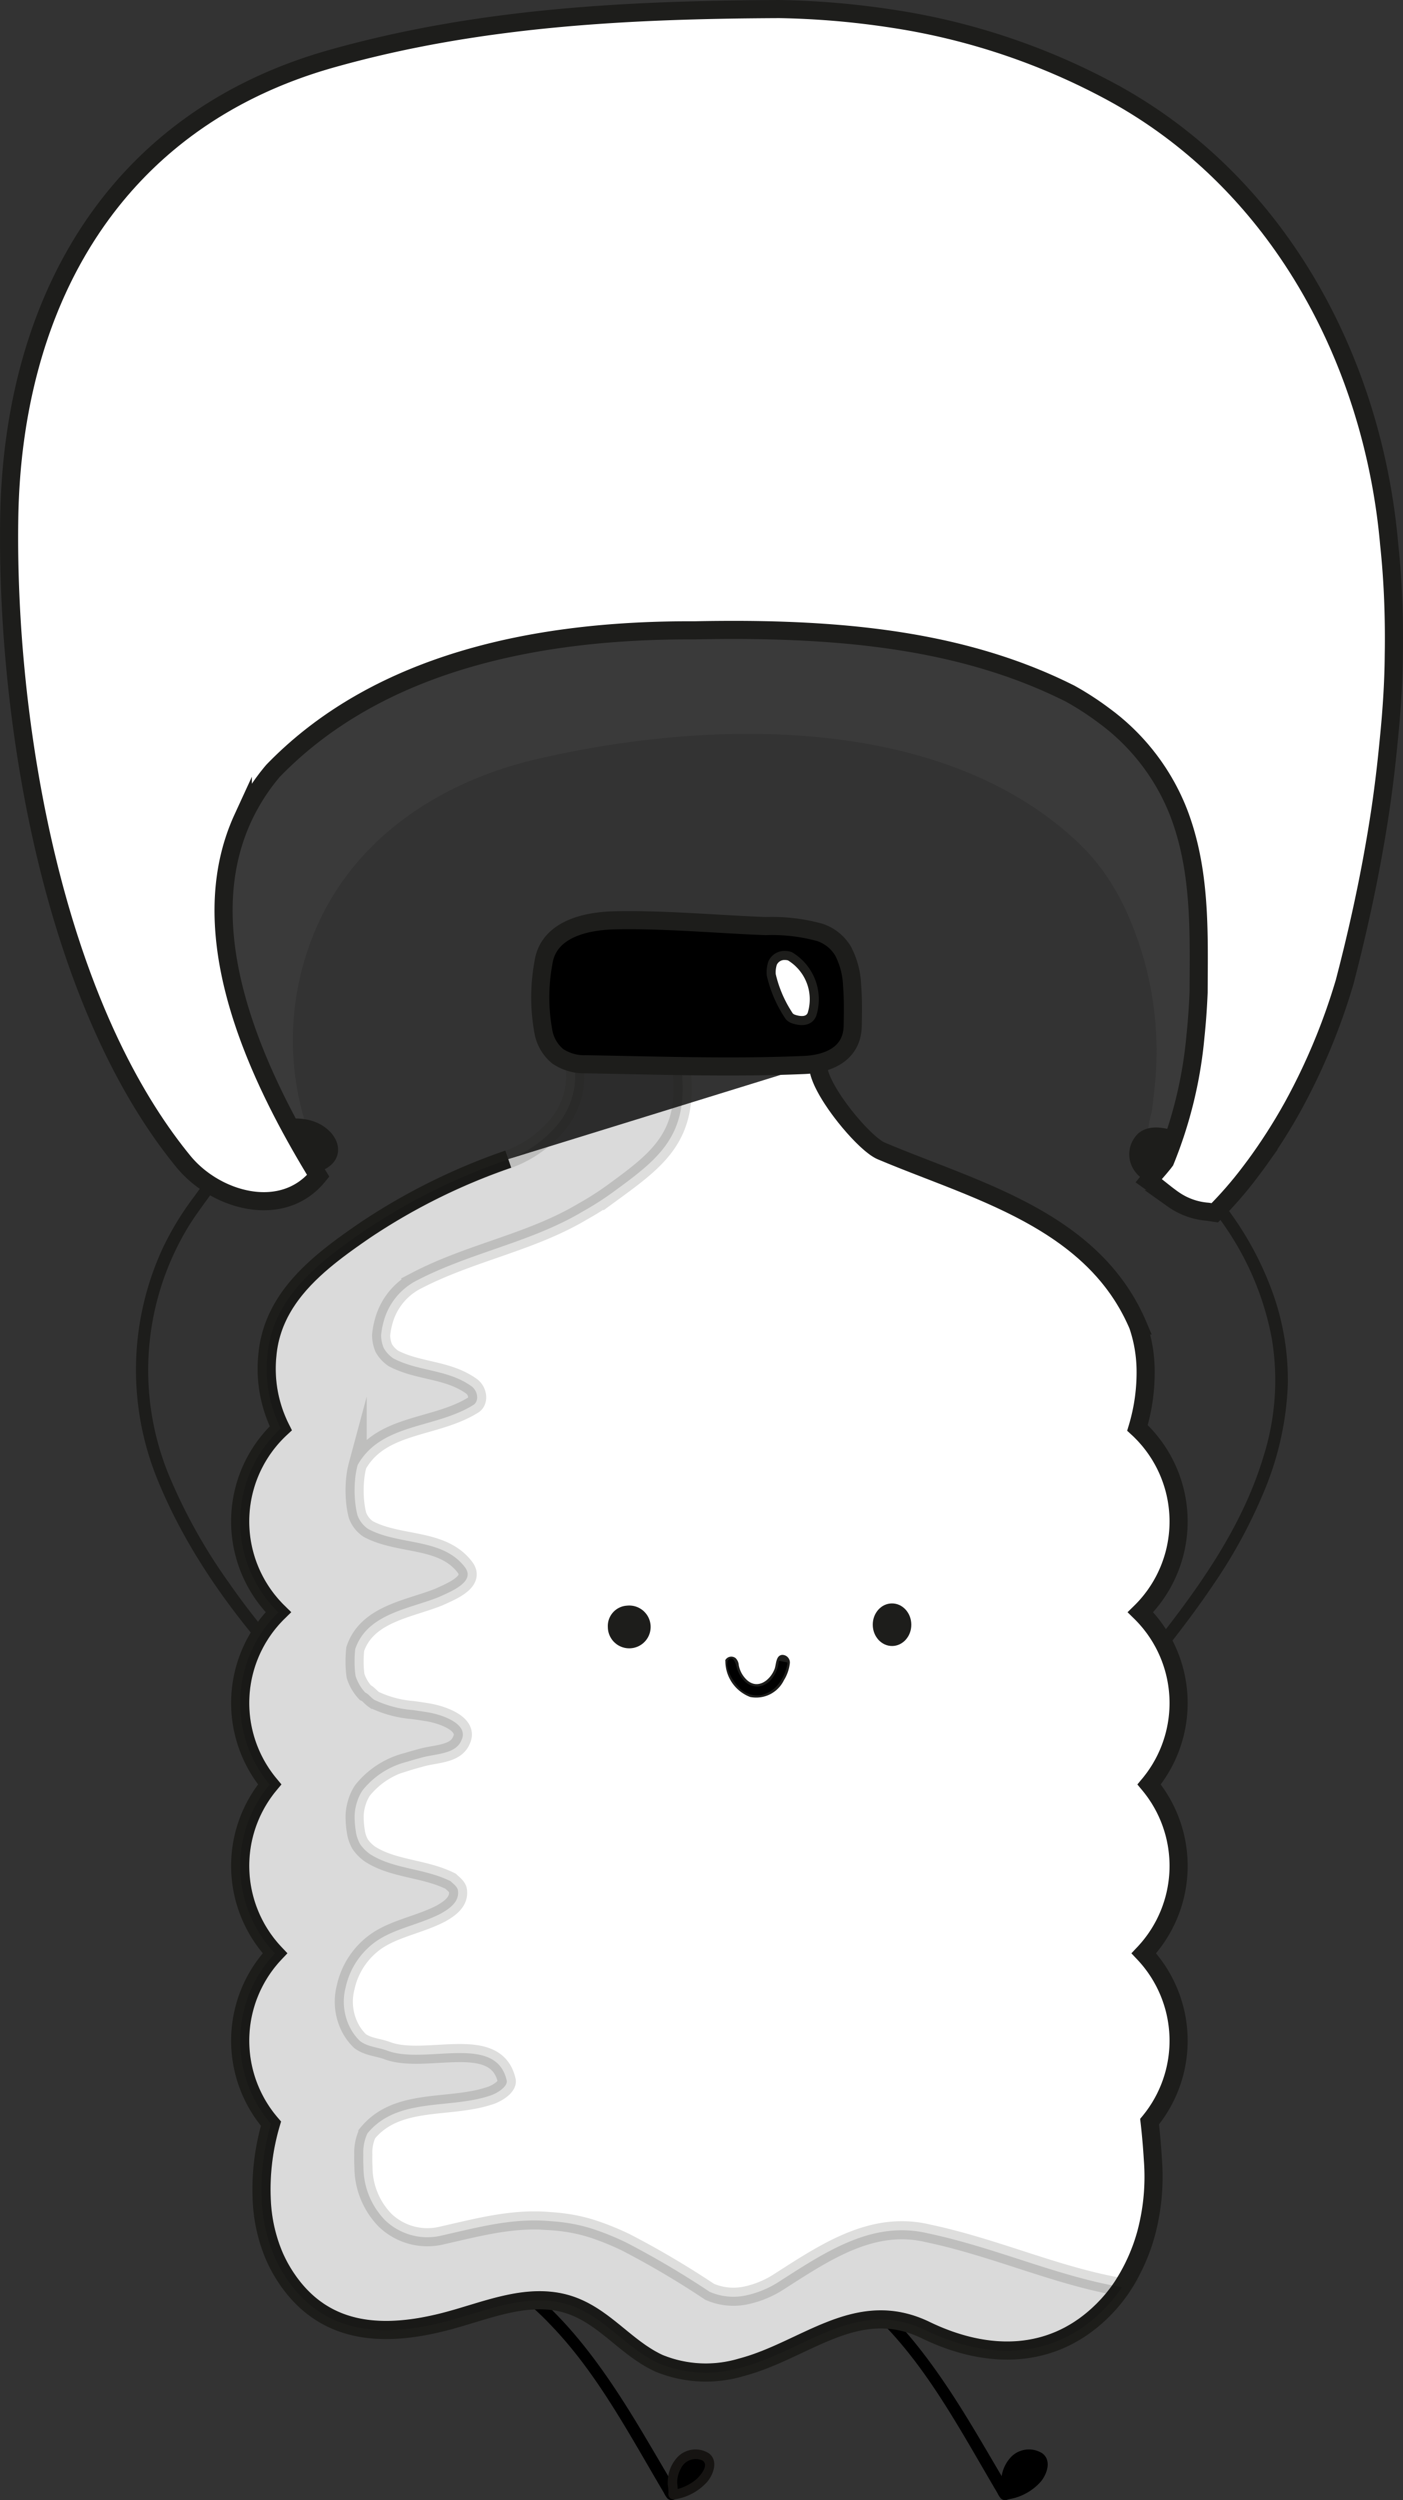 <svg xmlns="http://www.w3.org/2000/svg" xmlns:xlink="http://www.w3.org/1999/xlink" width="154.917" height="276.021" viewBox="0 0 154.917 276.021">
  <rect x="0" y="0" width="154.917" height="276.021" fill="#333333" stroke="none"/>
  <defs>
    <radialGradient id="radial-gradient" cx="0.5" cy="0.5" r="0.483" gradientTransform="matrix(-1.075, 0, 0, 1, 1.038, 0)" gradientUnits="objectBoundingBox">
      <stop offset="0.574" stop-color="#161412"/>
      <stop offset="0.798" stop-color="#161412"/>
      <stop offset="1" stop-color="#161412"/>
    </radialGradient>
  </defs>
  <g id="bottle-flying" transform="translate(1.002 1)">
    <g id="Groupe_104" data-name="Groupe 104" transform="translate(83.126 246.59)">
      <g id="Groupe_103" data-name="Groupe 103" transform="translate(0)">
        <path id="Tracé_703" data-name="Tracé 703" d="M2239.11,2481.447c10.39,2.351,16.977,11.423,22.188,20.027,1.468,2.424,2.873,4.885,4.323,7.319a.527.527,0,0,1-.91.532c-5.008-8.4-9.747-17.969-18.145-23.532a23.3,23.3,0,0,0-7.735-3.329c-.661-.15-.382-1.166.28-1.016Z" transform="translate(-2238.309 -2481.291)"/>
        <g id="Groupe_102" data-name="Groupe 102">
          <path id="Tracé_704" data-name="Tracé 704" d="M2238.107,2480.269c10.728,2.473,17.436,12,22.764,20.9.91,1.52,1.8,3.051,2.7,4.578q.329.56.659,1.119a5.185,5.185,0,0,1,.538.936.655.655,0,0,1-.3.784.674.674,0,0,1-.814-.087,2.741,2.741,0,0,1-.387-.612q-.329-.556-.655-1.114c-.692-1.182-1.376-2.369-2.067-3.552-2.864-4.9-5.857-9.824-9.83-13.924a28.963,28.963,0,0,0-8.015-5.991,22.855,22.855,0,0,0-2.7-1.107q-.6-.2-1.214-.372a6.923,6.923,0,0,1-1.144-.3.682.682,0,0,1,.433-1.272c.188.023.191.323,0,.3a.381.381,0,0,0-.24.723,5.353,5.353,0,0,0,1.03.259,22.776,22.776,0,0,1,2.207.733,23.77,23.77,0,0,1,3.635,1.786,30.76,30.76,0,0,1,5.955,4.762,62.662,62.662,0,0,1,8.892,12.139c1.3,2.168,2.543,4.365,3.827,6.54.193.327.3.683.678.771.779.18.21-.752.035-1.049q-.662-1.117-1.316-2.239c-.8-1.359-1.589-2.718-2.4-4.067a70.237,70.237,0,0,0-8.577-11.9,27.546,27.546,0,0,0-13.766-8.458C2237.84,2480.514,2237.92,2480.226,2238.107,2480.269Z" transform="translate(-2237.267 -2480.258)"/>
        </g>
      </g>
    </g>
    <g id="Groupe_106" data-name="Groupe 106" transform="translate(109.533 269.413)">
      <path id="Tracé_705" data-name="Tracé 705" d="M2208.1,2680.161c1.825-.234,4.3-1.812,3.99-3.647-.222-.911-1.81-1.024-2.682-.539a3.705,3.705,0,0,0-1.265,3.92C2208.134,2679.981,2208.12,2680.069,2208.1,2680.161Z" transform="translate(-2207.503 -2675.146)"/>
      <g id="Groupe_105" data-name="Groupe 105">
        <path id="Tracé_706" data-name="Tracé 706" d="M2204.061,2675.637a5.377,5.377,0,0,0,2.631-1.143c.442-.366,1.551-1.613.758-2.131a1.8,1.8,0,0,0-2.372.848,3.177,3.177,0,0,0-.423,1.6,8.988,8.988,0,0,1,.056,1.472c-.112.667-1.128.384-1.016-.281a5.4,5.4,0,0,0-.091-1,4.718,4.718,0,0,1,.091-1.082,3.975,3.975,0,0,1,1.007-1.949,2.752,2.752,0,0,1,3.448-.408c1.061.787.529,2.3-.175,3.141a6.016,6.016,0,0,1-3.632,1.946C2203.677,2676.751,2203.391,2675.736,2204.061,2675.637Z" transform="translate(-2203.599 -2671.131)"/>
      </g>
    </g>
    <g id="Groupe_109" data-name="Groupe 109" transform="translate(46.31 246.59)">
      <g id="Groupe_108" data-name="Groupe 108" transform="translate(0)">
        <path id="Tracé_707" data-name="Tracé 707" d="M2547,2481.447c10.39,2.351,16.977,11.423,22.187,20.027,1.468,2.424,2.873,4.885,4.323,7.319a.527.527,0,0,1-.91.532c-5.008-8.4-9.747-17.969-18.146-23.532a23.3,23.3,0,0,0-7.735-3.329c-.661-.15-.381-1.166.28-1.016Z" transform="translate(-2546.201 -2481.291)"/>
        <g id="Groupe_107" data-name="Groupe 107">
          <path id="Tracé_708" data-name="Tracé 708" d="M2546,2480.269c10.728,2.473,17.436,12,22.764,20.9.91,1.52,1.8,3.051,2.7,4.578q.328.56.659,1.119a5.185,5.185,0,0,1,.538.936.655.655,0,0,1-.3.784.674.674,0,0,1-.814-.087,2.741,2.741,0,0,1-.387-.612q-.329-.556-.655-1.114c-.692-1.182-1.376-2.369-2.067-3.552-2.864-4.9-5.857-9.824-9.83-13.924a28.962,28.962,0,0,0-8.014-5.991,22.892,22.892,0,0,0-2.7-1.107q-.6-.2-1.214-.372a6.929,6.929,0,0,1-1.144-.3.682.682,0,0,1,.433-1.272c.188.023.191.323,0,.3a.381.381,0,0,0-.24.723,5.358,5.358,0,0,0,1.03.259,22.8,22.8,0,0,1,2.208.733,23.778,23.778,0,0,1,3.635,1.786,30.753,30.753,0,0,1,5.955,4.762,62.663,62.663,0,0,1,8.893,12.139c1.3,2.168,2.543,4.365,3.827,6.54.193.327.3.683.677.771.779.18.21-.752.035-1.049q-.662-1.117-1.316-2.239c-.8-1.359-1.589-2.718-2.4-4.067a70.2,70.2,0,0,0-8.577-11.9,27.543,27.543,0,0,0-13.765-8.458C2545.733,2480.514,2545.813,2480.226,2546,2480.269Z" transform="translate(-2545.16 -2480.258)"/>
        </g>
      </g>
    </g>
    <g id="Groupe_111" data-name="Groupe 111" transform="translate(72.718 269.413)">
      <path id="Tracé_709" data-name="Tracé 709" d="M2516,2680.161c1.825-.234,4.3-1.812,3.99-3.647-.221-.911-1.809-1.024-2.682-.539a3.705,3.705,0,0,0-1.265,3.92C2516.027,2679.981,2516.013,2680.069,2516,2680.161Z" transform="translate(-2515.396 -2675.146)"/>
      <g id="Groupe_110" data-name="Groupe 110">
        <path id="Tracé_710" data-name="Tracé 710" d="M2511.954,2675.637a5.377,5.377,0,0,0,2.631-1.143c.442-.366,1.551-1.613.758-2.131a1.8,1.8,0,0,0-2.372.848,3.175,3.175,0,0,0-.423,1.6,9.015,9.015,0,0,1,.055,1.472c-.112.667-1.128.384-1.016-.281a5.4,5.4,0,0,0-.09-1,4.717,4.717,0,0,1,.091-1.082,3.973,3.973,0,0,1,1.007-1.949,2.752,2.752,0,0,1,3.448-.408c1.061.787.529,2.3-.175,3.141a6.015,6.015,0,0,1-3.632,1.946C2511.571,2676.751,2511.284,2675.736,2511.954,2675.637Z" transform="translate(-2511.492 -2671.131)" fill="url(#radial-gradient)"/>
      </g>
    </g>
    <path id="Tracé_711" data-name="Tracé 711" d="M2098,996.256c-2.352.288-4.592,3.186-6.963,1.078-1.845-1.713-1.845-4.48-1.522-6.842a16.59,16.59,0,0,1,.405-1.955q.164-1.152.275-2.307a37.347,37.347,0,0,0-3.221-20.112,25.9,25.9,0,0,0-2.332-4.005,22.877,22.877,0,0,0-3.092-3.515c-15.147-14.031-40.715-13.375-59.573-8.974-9.552,2.229-18.406,7.539-23.2,16.338a30.994,30.994,0,0,0-2.293,23.9c.6,1.892,1.387,3.946.651,5.79-.937,2.349-4.084,3.16-6.459,2.292s-4.089-2.938-5.5-5.038c-8.954-13.324-11.638-37.436-2.076-51.224a27.967,27.967,0,0,1,3.035-4.15,14.745,14.745,0,0,1,8.455-5.024q5.065-.964,10.168-1.663t10.232-1.12c12.671-.511,25.319-2.356,38.033-1.889,2.634.07,5.265.218,7.874.469a77.09,77.09,0,0,1,15.254,2.92,56.8,56.8,0,0,1,7.167,2.727c8.506,3.958,17.07,9.887,20.5,18.715a28.209,28.209,0,0,1,1.278,14.724,48.081,48.081,0,0,1-1.046,4.949,78.228,78.228,0,0,1-4.484,13.218q-.4.909-.831,1.808c-.978,3.378-5.589,5.75-4.271,9.571.4,1.054,1.713,0,2.567-.473C2097.321,996.389,2097.643,996.318,2098,996.256Z" transform="translate(-1963.746 -866.811)" fill="#878787" opacity="0.09"/>
    <g id="Groupe_114" data-name="Groupe 114" transform="translate(125.737 129.993)">
      <g id="Groupe_113" data-name="Groupe 113" transform="translate(0 0)">
        <path id="Tracé_712" data-name="Tracé 712" d="M1983.12,1557.556c4.356-5.466,8.6-11.2,11.3-17.693a34.455,34.455,0,0,0,2.6-10.068,27.054,27.054,0,0,0-1.582-11.533,33.479,33.479,0,0,0-6.466-10.971c-.446-.508.3-1.256.745-.745,5.15,5.853,8.687,13.7,8.455,21.592-.215,7.339-3.268,14.264-7.157,20.37a114.58,114.58,0,0,1-7.15,9.794c-.423.53-1.164-.22-.745-.745Z" transform="translate(-1982.861 -1506.228)" fill="#1d1d1b"/>
        <g id="Groupe_112" data-name="Groupe 112">
          <path id="Tracé_713" data-name="Tracé 713" d="M1981.9,1556.37c5.157-6.475,10.2-13.362,12.612-21.388a27.929,27.929,0,0,0,.927-13.054,32.008,32.008,0,0,0-4.546-11.434q-.8-1.255-1.708-2.437-.467-.607-.96-1.192c-.2-.24-.552-.52-.634-.842a.729.729,0,0,1,.57-.868c.61-.093,1.123.87,1.439,1.259a35.541,35.541,0,0,1,5.614,9.6,28.512,28.512,0,0,1,1.994,11.043,33.854,33.854,0,0,1-2.506,11.464,56.134,56.134,0,0,1-5.655,10.486c-1.209,1.8-2.492,3.558-3.812,5.282q-.934,1.219-1.889,2.422c-.3.373-.654,1.067-1.225.76a.74.74,0,0,1-.244-1.071c.1-.162.361-.013.258.151-.228.363.086.808.51.564.172-.1.362-.455.489-.615q.488-.616.972-1.236.955-1.225,1.886-2.47c1.186-1.591,2.333-3.211,3.415-4.875a53.506,53.506,0,0,0,5.2-9.962,33.282,33.282,0,0,0,2.306-10.9,28.142,28.142,0,0,0-1.841-10.589,34.907,34.907,0,0,0-5.369-9.458q-.4-.5-.815-.992c-.094-.111-.255-.389-.386-.446a.433.433,0,0,0-.563.143c-.114.238.086.432.232.625.528.7,1.117,1.344,1.638,2.047a33.728,33.728,0,0,1,2.889,4.643,31.071,31.071,0,0,1,3.282,10.488,28.446,28.446,0,0,1-1.144,11.438c-2.148,7.224-6.438,13.562-11.013,19.458q-.846,1.09-1.707,2.168C1981.994,1556.732,1981.784,1556.52,1981.9,1556.37Z" transform="translate(-1981.749 -1505.148)" fill="#1d1d1b"/>
        </g>
      </g>
    </g>
    <g id="Groupe_117" data-name="Groupe 117" transform="translate(14.011 126.02)">
      <g id="Groupe_116" data-name="Groupe 116">
        <path id="Tracé_714" data-name="Tracé 714" d="M2915.455,1530.592c-5.9-6.446-11.209-13.816-14.4-22a31.437,31.437,0,0,1,.082-22.947,28.753,28.753,0,0,1,3.2-6.063,39.839,39.839,0,0,0,4.031-6.15c.287-.614,1.2-.079.91.532a31.725,31.725,0,0,1-3.388,5.265,30.225,30.225,0,0,0-4.3,27.768,53.493,53.493,0,0,0,5.664,11.277,83.753,83.753,0,0,0,8.946,11.575c.457.5-.286,1.247-.745.745Z" transform="translate(-2898.815 -1473.01)" fill="#1d1d1b"/>
        <g id="Groupe_115" data-name="Groupe 115">
          <path id="Tracé_715" data-name="Tracé 715" d="M2914.276,1529.605c-5.805-6.359-10.968-13.464-14.21-21.489a32.046,32.046,0,0,1,.582-25.316,32.444,32.444,0,0,1,3.481-5.75c.643-.876,1.283-1.755,1.865-2.672.281-.444.55-.9.8-1.361.164-.308.287-.8.587-1.005a.7.7,0,0,1,1.011.445,1.117,1.117,0,0,1-.194.781c-.271.55-.573,1.083-.895,1.6-1.177,1.9-2.633,3.615-3.8,5.522a30.523,30.523,0,0,0-2.236,27.127,60.017,60.017,0,0,0,6.684,12.07c1.341,1.937,2.771,3.811,4.274,5.624q1.116,1.347,2.283,2.65c.361.4,1.177.974.827,1.6a.653.653,0,0,1-1.051.164c-.146-.126.067-.337.211-.211h.252q.413.123.37-.376c-.02-.12-.229-.307-.309-.4-.165-.194-.343-.379-.512-.568q-.547-.611-1.083-1.232-1.036-1.2-2.03-2.435-1.929-2.4-3.677-4.938a62.218,62.218,0,0,1-6.158-10.964,31.059,31.059,0,0,1-.142-24.325,30.458,30.458,0,0,1,3.11-5.567,45.818,45.818,0,0,0,3.481-5.21c.136-.263.474-.736.205-.973-.347-.306-.6.077-.754.389-.236.47-.494.929-.768,1.379-.529.868-1.116,1.7-1.714,2.519a37.086,37.086,0,0,0-3.344,5.19,31.7,31.7,0,0,0-1.73,24.378c2.654,7.741,7.5,14.739,12.807,20.889q.981,1.137,1.995,2.244C2914.617,1529.536,2914.406,1529.748,2914.276,1529.605Z" transform="translate(-2897.741 -1471.918)" fill="#1d1d1b"/>
        </g>
      </g>
    </g>
    <path id="Tracé_716" data-name="Tracé 716" d="M2146.5,1391.258c-.489,2.232,4.9,8.855,6.938,9.693,10.354,4.377,23.363,7.544,28.342,19.264a15.885,15.885,0,0,1,.838,4.781,21.269,21.269,0,0,1-.9,6.529,14.022,14.022,0,0,1,.333,20.348,14.045,14.045,0,0,1,.957,19.014,14.053,14.053,0,0,1-.585,18.642,14.055,14.055,0,0,1,.634,18.583c.219,1.891.333,3.665.361,4.164a24.273,24.273,0,0,1-.785,8.328,20.767,20.767,0,0,1-2.719,5.9,16.786,16.786,0,0,1-1.8,2.2c-5.587,5.763-12.912,5.743-19.777,2.423-7.623-3.687-13.279,2.25-20.369,4.108a13.625,13.625,0,0,1-9.073-.442c-3.97-1.823-6.388-5.765-10.882-6.727-4.338-.929-8.681,1.1-12.984,2.178-7.013,1.761-13.5,1.249-17.6-5.345a15.133,15.133,0,0,1-1.146-2.247,17.694,17.694,0,0,1-1.233-5.388,25.677,25.677,0,0,1,.992-8.928,14.052,14.052,0,0,1,.439-18.813,14.053,14.053,0,0,1-.585-18.642,14.045,14.045,0,0,1,.957-19.014,14.025,14.025,0,0,1,.273-20.3,14.648,14.648,0,0,1-1.48-8.088c.589-6.468,5.83-10.375,10.789-13.783a68.466,68.466,0,0,1,15.809-7.843" transform="translate(-2057.123 -1274.883)" fill="#fff" stroke="#1d1d1b" stroke-miterlimit="10" stroke-width="2"/>
    <path id="Tracé_717" data-name="Tracé 717" d="M2183.655,1391.622c.988,7.642-2.49,10.195-7.579,13.917a33.23,33.23,0,0,1-3.253,2.075c-5.789,3.458-12.376,4.512-18.437,7.675a7.166,7.166,0,0,0-3.594,4.549,8.417,8.417,0,0,0-.265,1.448,3.71,3.71,0,0,0,.294,1.426,3.415,3.415,0,0,0,1.062,1.141c2.767,1.449,5.929,1.186,8.564,3.03.79.527.922,1.713.263,2.108-4.216,2.635-10.145,1.976-12.77,6.62a9.263,9.263,0,0,0-.261,1.38,12.773,12.773,0,0,0-.08,1.428,12.639,12.639,0,0,0,.075,1.38,9.843,9.843,0,0,0,.234,1.337,3.106,3.106,0,0,0,1.178,1.54c3.454,1.863,8.2.941,10.7,4.235,1.186,1.581-1.449,2.635-2.9,3.294-3.294,1.318-7.905,1.844-9.214,5.727a12.521,12.521,0,0,0-.076,1.38h0a10.912,10.912,0,0,0,.111,1.6,4.919,4.919,0,0,0,.452,1.007,4.844,4.844,0,0,0,.618.824c.335.137.6.532.994.8a12.157,12.157,0,0,0,4.248,1.13c.5.07,1,.138,1.477.22,1.654.231,4.815,1.285,3.893,3.129-.659,1.581-2.9,1.449-4.511,1.935-.493.131-.984.268-1.466.42a9.138,9.138,0,0,0-4.946,3.173,5.031,5.031,0,0,0-.635,1.4,5.563,5.563,0,0,0-.228,1.329,10.041,10.041,0,0,0,.127,1.747,4.072,4.072,0,0,0,.478,1.448,4.392,4.392,0,0,0,1.076,1.089c2.595,1.69,6.021,1.558,8.919,3.008.264.264.659.527.791.922.264,1.318-.922,2.108-1.844,2.635-1.7.889-3.659,1.362-5.387,2.109a10.542,10.542,0,0,0-1.634.865,8.408,8.408,0,0,0-3.52,5.195,6.282,6.282,0,0,0,.593,4.632,5.691,5.691,0,0,0,1,1.293c.91.663,1.964.663,3.018,1.058,4.216,1.581,11.99-1.976,13.176,3.294.132.659-1.054,1.449-1.976,1.713-4.479,1.449-10.145.132-13.41,4.133a5.021,5.021,0,0,0-.449,2.356c-.012.44-.009.882.015,1.321a8.443,8.443,0,0,0,2.382,5.891,6.741,6.741,0,0,0,6.192,1.713c4.084-.922,7.905-1.976,12.025-1.606a20.421,20.421,0,0,1,2.609.323,17.853,17.853,0,0,1,2.56.69,29.722,29.722,0,0,1,3.261,1.357,97.384,97.384,0,0,1,9.19,5.429,6.576,6.576,0,0,0,4.035.4,10.906,10.906,0,0,0,3.739-1.581c5.138-3.294,10.277-6.719,16.343-5.268,1.164.245,2.312.528,3.446.837,6.17,1.678,11.883,4.073,17.973,5.106-.03.045-.06.09-.09.135a16.747,16.747,0,0,1-1.8,2.2c-5.586,5.763-12.911,5.743-19.777,2.423-7.623-3.687-13.279,2.25-20.369,4.108a13.625,13.625,0,0,1-9.073-.442c-3.97-1.823-6.389-5.765-10.882-6.727-4.338-.929-8.681,1.1-12.984,2.178-7.013,1.761-13.5,1.249-17.6-5.345a15.131,15.131,0,0,1-1.146-2.247,17.687,17.687,0,0,1-1.234-5.388,25.672,25.672,0,0,1,.992-8.928,14.052,14.052,0,0,1,.439-18.813,14.053,14.053,0,0,1-.585-18.642,14.045,14.045,0,0,1,.957-19.014,14.025,14.025,0,0,1,.273-20.3,14.644,14.644,0,0,1-1.48-8.088c.589-6.468,5.83-10.375,10.789-13.783a67.393,67.393,0,0,1,14.688-7.431l.9-.333.219-.079a12.644,12.644,0,0,0,5.325-3.682,8.471,8.471,0,0,0,1.959-6.923" transform="translate(-2109.447 -1274.883)" stroke="#1d1d1b" stroke-miterlimit="10" stroke-width="2" opacity="0.147"/>
    <path id="Tracé_718" data-name="Tracé 718" d="M2414.34,1260.575a4.735,4.735,0,0,1,2.571,2.057,8.91,8.91,0,0,1,1,3.793c.119,1.487.094,2.981.068,4.472-.054,3.072-2.646,4.2-5.364,4.317-8,.348-16.088.055-24.092-.079a5.254,5.254,0,0,1-3.115-.882,4.559,4.559,0,0,1-1.555-2.564,20.944,20.944,0,0,1-.031-7.712c.524-3.777,4.718-4.667,7.9-4.734,5.511-.116,11.12.426,16.629.636A20,20,0,0,1,2414.34,1260.575Z" transform="translate(-2324.826 -1158.64)" stroke="#1d1d1b" stroke-miterlimit="10" stroke-width="2"/>
    <g id="Groupe_126" data-name="Groupe 126" transform="translate(66.115 175.493)">
      <g id="Groupe_122" data-name="Groupe 122" transform="translate(29.98 0)">
        <g id="Groupe_119" data-name="Groupe 119" transform="translate(0.005 0.089)">
          <g id="Groupe_118" data-name="Groupe 118">
            <path id="Tracé_719" data-name="Tracé 719" d="M2357.205,1919.337" transform="translate(-2356.99 -1915.4)" fill="#21543f"/>
            <path id="Tracé_720" data-name="Tracé 720" d="M2359,1886.409" transform="translate(-2359.005 -1886.409)" fill="#21543f"/>
          </g>
        </g>
        <g id="Groupe_121" data-name="Groupe 121">
          <g id="Groupe_120" data-name="Groupe 120">
            <path id="Tracé_721" data-name="Tracé 721" d="M2357.164,1885.665m.225,4.115-.01-.178-.206-3.76" transform="translate(-2357.164 -1885.665)" fill="#21543f"/>
          </g>
        </g>
      </g>
      <g id="Groupe_125" data-name="Groupe 125" transform="translate(0 0.506)">
        <ellipse id="Ellipse_1" data-name="Ellipse 1" cx="2.351" cy="2.129" rx="2.351" ry="2.129" transform="translate(29.271 4.738) rotate(-90.485)" fill="#1d1d1b"/>
        <path id="Tracé_722" data-name="Tracé 722" d="M2576.262,1892.119a2.363,2.363,0,1,1-2.109,2.369A2.251,2.251,0,0,1,2576.262,1892.119Z" transform="translate(-2574.153 -1891.854)" fill="#1d1d1b"/>
        <g id="Groupe_124" data-name="Groupe 124" transform="translate(12.922 5.698)">
          <path id="Tracé_723" data-name="Tracé 723" d="M2442.791,1939.1a.635.635,0,0,1,1.046-.029,2.8,2.8,0,0,1,.238.857,3.359,3.359,0,0,0,.766,1.321,1.773,1.773,0,0,0,2.719-.055,3.589,3.589,0,0,0,.795-1.479c.083-.293.055-.779.321-.985.448-.347,1.013.146.986.625a.089.089,0,0,1,0,.014s0,.007,0,.011a4.349,4.349,0,0,1-2.765,3.626,3.208,3.208,0,0,1-3.657-2,5.122,5.122,0,0,1-.385-1.028A1.4,1.4,0,0,1,2442.791,1939.1Z" transform="translate(-2442.612 -1938.49)"/>
          <g id="Groupe_123" data-name="Groupe 123">
            <path id="Tracé_724" data-name="Tracé 724" d="M2441.74,1938.1a.762.762,0,0,1,1.144-.165,1.2,1.2,0,0,1,.323.762,3,3,0,0,0,.934,1.663c1.2,1.045,2.543-.026,3.017-1.231.194-.494.124-1.52.853-1.576a.846.846,0,0,1,.841.883,4.488,4.488,0,0,1-.655,1.913,3.408,3.408,0,0,1-3.725,1.857,4.254,4.254,0,0,1-2.743-4.075.13.13,0,0,1,.252.067c-.257.9.555,2.2,1.137,2.836a2.79,2.79,0,0,0,2.612.959,3.481,3.481,0,0,0,2.148-1.62,5.034,5.034,0,0,0,.515-1.107,4.9,4.9,0,0,0,.139-.513c.095-.439.145-.337-.409-.449-.619-.125-.447-.141-.539.3a3.852,3.852,0,0,1-.176.613,3.628,3.628,0,0,1-.535.95,2.2,2.2,0,0,1-1.519.883,2.041,2.041,0,0,1-1.688-.8,3.411,3.411,0,0,1-.5-.8,3.175,3.175,0,0,1-.2-.58c-.075-.322-.435-1.481-1-.629C2441.874,1938.37,2441.647,1938.242,2441.74,1938.1Z" transform="translate(-2441.674 -1937.553)" fill="#1d1d1b"/>
          </g>
        </g>
      </g>
    </g>
    <g id="Groupe_128" data-name="Groupe 128" transform="translate(113.098 141.035)">
      <path id="Tracé_725" data-name="Tracé 725" d="M2161.583,1600.435a1.46,1.46,0,0,0-.584,1.208,1.582,1.582,0,0,0,.379.892c.709.841,1.544,1.588,2.227,2.484l-.117-.217a3.877,3.877,0,0,1,.383.933,5.839,5.839,0,0,1,.167,1.817c-.01.156-.025.306-.046.473,0,.033-.017.108-.029.164s-.028.121-.044.18a2.672,2.672,0,0,1-.285.663.636.636,0,0,1-.037.053l-.01.013,0,0v0h0l.016-.023h0l-.009.012-.038.048c-.011.014-.03.039-.035.044l-.017.014-.043.042a1.225,1.225,0,0,0-.179.211c-.091.152-.114.357-.019.826a5.329,5.329,0,0,0,.246.9,1.422,1.422,0,0,0,.466.633,1.1,1.1,0,0,0,.74.2,1.428,1.428,0,0,0,.809-.35,5.271,5.271,0,0,0,1.38-1.9,5.858,5.858,0,0,0,.354-1.1c.019-.08.044-.23.056-.3l.018-.107.019-.125c.023-.166.043-.334.058-.5a8.561,8.561,0,0,0-.623-4.045l-.09-.21-.048-.113-.084-.132a13.848,13.848,0,0,0-2.213-2.7,2.02,2.02,0,0,0-1.227-.527,2.086,2.086,0,0,0-1.483.494Z" transform="translate(-2160.757 -1599.606)" fill="#fff"/>
      <g id="Groupe_127" data-name="Groupe 127" transform="translate(0 0)">
        <path id="Tracé_726" data-name="Tracé 726" d="M2159.174,1598.52a1.01,1.01,0,0,0-.361,1.183,2.781,2.781,0,0,0,.573.812c.577.644,1.2,1.24,1.749,1.913.081.1.157.2.235.3l-.094-.174a4.938,4.938,0,0,1,.421,1.045,5.078,5.078,0,0,1,.119.555,5.4,5.4,0,0,1,.059.558,6.293,6.293,0,0,1-.048,1.147,3.248,3.248,0,0,1-.263.927,2.075,2.075,0,0,1-.171.3l-.049.069-.006.009h0l.012-.018h0v0l0,0,0,.006-.019.026-.038.051a.26.26,0,0,1-.026.031l-.02.022-.052.057a2.265,2.265,0,0,0-.216.23.549.549,0,0,0-.091.37,2.734,2.734,0,0,0,.171.717,1.7,1.7,0,0,0,.431.7.858.858,0,0,0,.829.179,1.735,1.735,0,0,0,.725-.469c.062-.061.12-.123.177-.187.028-.029.061-.071.091-.106l.08-.1.06-.073.087-.12c.05-.068.1-.138.142-.208a5.42,5.42,0,0,0,.459-.88,5.565,5.565,0,0,0,.292-.948c.009-.039.018-.091.026-.135l.021-.119.033-.207c.021-.146.04-.294.053-.442a8.244,8.244,0,0,0-.446-3.571q-.106-.3-.232-.584l-.042-.1-.066-.105a13.616,13.616,0,0,0-1.913-2.4,2.463,2.463,0,0,0-1.171-.693,1.734,1.734,0,0,0-1.513.424c-.314.263-.526-.134-.205-.4a3.122,3.122,0,0,1,.68-.435,2.146,2.146,0,0,1,.7-.184,2.189,2.189,0,0,1,1.279.261,4.838,4.838,0,0,1,1.163,1.055,14.619,14.619,0,0,1,1.334,1.719l.2.3.088.135.067.153a9.1,9.1,0,0,1,.651,2.161l.022.14.022.152.031.267c.02.192.033.377.041.566a8.974,8.974,0,0,1-.026,1.119c-.016.188-.038.375-.065.559l-.021.133-.021.125-.034.189-.035.161a6.238,6.238,0,0,1-.426,1.233c-.092.195-.19.394-.3.591-.056.1-.116.2-.178.295l-.1.145-.03.044-.009.012-.017.023-.035.046-.118.15c-.046.058-.083.1-.124.143a3.244,3.244,0,0,1-.257.253,2.817,2.817,0,0,1-.591.409,1.451,1.451,0,0,1-1.432-.018,1.388,1.388,0,0,1-.469-.5,2.494,2.494,0,0,1-.251-.705c-.069-.319-.1-.583-.129-.8s-.042-.394-.052-.527c-.02-.272,0-.394.108-.507.019-.022.038-.042.057-.066l.015-.017.006-.008.007-.007,0,0,.013-.018.06-.084,0,0-.019.027h0l0,0,0-.005.007-.01.014-.021c.019-.028.038-.057.055-.088a2.376,2.376,0,0,0,.191-.4c.026-.073.05-.147.069-.222.009-.038.019-.075.026-.112l.01-.046,0-.016a.129.129,0,0,0,.005-.03l.023-.179.017-.157c.01-.1.017-.209.021-.313a4.418,4.418,0,0,0-.55-2.366l.14.26-.093-.118a14.881,14.881,0,0,0-1.126-1.214,8.7,8.7,0,0,1-1.081-1.259,1.523,1.523,0,0,1-.259-1.042,1.946,1.946,0,0,1,.711-1.329C2159.276,1597.836,2159.486,1598.24,2159.174,1598.52Z" transform="translate(-2158.247 -1597.491)" fill="#fff"/>
      </g>
    </g>
    <g id="Groupe_130" data-name="Groupe 130" transform="translate(117.453 159.613)">
      <path id="Tracé_727" data-name="Tracé 727" d="M2125.958,1756.746a1.514,1.514,0,0,0-.073.783,1.121,1.121,0,0,0,.044.159c.009.026.019.05.03.074l.013.073c.017.094.034.178.05.249l.023.1a.971.971,0,0,0,.044.1,1.612,1.612,0,0,0,.3.4,6.034,6.034,0,0,1,.567.556,4.9,4.9,0,0,1,.561.77,4.7,4.7,0,0,1,.426.958l.021.063.01.032v.006h0c-.042-.271-.011-.074-.021-.135l0,.011,0,.022.03.173.056.345a.261.261,0,0,1,0,.063v.049l0,.1,0,.1,0,.05-.007.061a4.294,4.294,0,0,1-.535,1.786,5.907,5.907,0,0,1-1.293,1.566c-.048.042-.1.087-.163.132l-.2.133c-.068.046-.134.1-.2.148a1.735,1.735,0,0,0-.2.16,1.2,1.2,0,0,0-.294.41.958.958,0,0,0-.061.273,1.171,1.171,0,0,0,.018.325,2.176,2.176,0,0,0,.819,1.475,1.248,1.248,0,0,0,.692.219,1.3,1.3,0,0,0,.377-.045,1.667,1.667,0,0,0,.369-.161,9.773,9.773,0,0,0,1.742-1.332,8.519,8.519,0,0,0,1.405-1.81l.143-.259.071-.13c.022-.045.042-.091.062-.136.081-.183.164-.365.238-.552s.128-.384.189-.578.095-.4.139-.6a4.843,4.843,0,0,0,.088-.61l.031-.307c.006-.108,0-.229.005-.343l0-.347-.005-.174c0-.034,0-.044-.005-.066l-.006-.057-.049-.46,0-.029-.025-.159v0l0-.009,0-.018-.016-.072-.032-.144c-.023-.1-.041-.192-.069-.286-.055-.189-.1-.379-.172-.564l-.1-.279c-.036-.092-.076-.184-.114-.276-.074-.184-.166-.364-.257-.543a6.358,6.358,0,0,0-1.561-1.961,2.079,2.079,0,0,0-.379-.259c-.069-.038-.139-.075-.21-.109s-.151-.059-.228-.084a2.254,2.254,0,0,0-.942-.11,2.108,2.108,0,0,0-.441.107c-.034.013-.068.026-.1.041s-.072.032-.106.05a1.56,1.56,0,0,0-.193.118,1.3,1.3,0,0,0-.3.3,2.141,2.141,0,0,0-.191.4Z" transform="translate(-2124.885 -1755.32)" fill="#fff"/>
      <g id="Groupe_129" data-name="Groupe 129">
        <path id="Tracé_728" data-name="Tracé 728" d="M2123.643,1754.417a1.682,1.682,0,0,0-.061.747,1.2,1.2,0,0,0,.058.253.947.947,0,0,0,.115.21c.045.054.086.123.135.17.023.026.049.046.073.071s.047.05.071.073c.1.081.188.172.26.227a5.481,5.481,0,0,1,.72.821,5.229,5.229,0,0,1,.593,1.075c.039.1.082.2.111.308l.048.157.006.02v0l-.017-.107v.008l0,.013.009.05.017.1.064.4c0,.094,0,.178.01.269,0,.046.009.086.006.137l-.011.156-.01.157a.866.866,0,0,1-.018.156l-.057.311c-.019.1-.059.2-.086.307l-.044.153-.062.149c-.043.1-.076.2-.127.3l-.152.29c-.049.1-.118.187-.174.282l-.089.141-.1.134c-.069.089-.132.181-.2.268-.15.17-.294.345-.462.5-.057.056-.111.115-.171.168l-.185.155c-.062.051-.121.1-.187.152l-.2.141c-.062.043-.127.092-.2.139a1.563,1.563,0,0,0-.207.158.833.833,0,0,0-.275.461,1.794,1.794,0,0,0,.587,1.427.993.993,0,0,0,.795.221,1.565,1.565,0,0,0,.376-.124,2.287,2.287,0,0,0,.349-.194,8.46,8.46,0,0,0,2.741-2.805,6.867,6.867,0,0,0,.781-1.94c.036-.174.081-.347.105-.524s.041-.355.059-.534c0-.046.01-.087.011-.136v-.446l-.006-.3v-.037l0-.027-.005-.052-.011-.1-.024-.23-.012-.115-.006-.058-.021-.131v0l0-.009,0-.017-.008-.035c-.042-.184-.078-.371-.134-.552l-.079-.273-.094-.27c-.06-.18-.137-.356-.213-.532a6.412,6.412,0,0,0-1.326-1.953,2.724,2.724,0,0,0-.341-.3c-.062-.047-.124-.093-.189-.136s-.138-.081-.209-.118-.142-.072-.214-.1-.152-.055-.227-.078a1.762,1.762,0,0,0-.458-.085,1.575,1.575,0,0,0-.445.03,1.478,1.478,0,0,0-.4.158,1.257,1.257,0,0,0-.336.286,1.471,1.471,0,0,0-.234.412.294.294,0,0,1-.137.175.193.193,0,0,1-.176-.007.326.326,0,0,1-.114-.412c.214-.541.428-1,1.068-1.184.078-.025.144-.044.214-.061s.143-.03.217-.04a1.9,1.9,0,0,1,.455-.017,2.763,2.763,0,0,1,.464.07,3.729,3.729,0,0,1,.447.155,3.935,3.935,0,0,1,.513.29,5.792,5.792,0,0,1,.454.367c.135.134.268.272.394.414s.235.289.346.434a7.884,7.884,0,0,1,1.249,2.589c.033.113.064.226.088.341l.039.172.019.086.009.043,0,.021,0,.011.03.191.056.529,0,.033a.384.384,0,0,1,0,.041l0,.106.005.212q0,.212,0,.423a3.211,3.211,0,0,1-.025.388l-.04.369a7.6,7.6,0,0,1-.938,2.73,8.74,8.74,0,0,1-1.585,2,5.879,5.879,0,0,1-2.01,1.423,1.539,1.539,0,0,1-1.274-.128,2.062,2.062,0,0,1-.871-1.1,2.186,2.186,0,0,1-.135-1.4,1.161,1.161,0,0,1,.232-.441,1.538,1.538,0,0,1,.354-.332,5.914,5.914,0,0,0,1.853-2.085,3.482,3.482,0,0,0,.333-1.211l.01-.153.006-.076-.006-.057c-.008-.079-.007-.142-.01-.232l-.076-.466-.01-.058,0-.029,0-.015c-.006-.036.048.308.025.162h0v0l0-.005-.026-.08-.052-.159a4.17,4.17,0,0,0-.721-1.211c-.064-.087-.137-.154-.2-.232-.032-.037-.066-.066-.1-.1l-.045-.053-.047-.045c-.117-.136-.227-.236-.326-.369a.531.531,0,0,1-.086-.132.874.874,0,0,1-.082-.161.569.569,0,0,1-.037-.193l-.015-.118c-.01-.042,0-.088-.041-.134a1.788,1.788,0,0,1-.136-1.508c.059-.2.2-.243.305-.185a.278.278,0,0,1,.128.163A.424.424,0,0,1,2123.643,1754.417Z" transform="translate(-2122.363 -1752.865)" fill="#fff"/>
      </g>
    </g>
    <g id="Groupe_131" data-name="Groupe 131" transform="translate(117.59 179.802)">
      <path id="Tracé_729" data-name="Tracé 729" d="M2160.252,1982.645v-.006h0c0,.022.008-.051-.008.049v-.011h0v-.008Z" transform="translate(-2157.978 -1975.347)" fill="#fff"/>
      <path id="Tracé_730" data-name="Tracé 730" d="M2123.007,1922.766a.539.539,0,0,1,.046-.075.5.5,0,0,1,.049-.062,3.1,3.1,0,0,1,.509-.522,1.552,1.552,0,0,1,.639-.342,2.163,2.163,0,0,1,.373-.058,2.385,2.385,0,0,1,.374,0,2.566,2.566,0,0,1,.354.057,1.721,1.721,0,0,1,.339.111,3.391,3.391,0,0,1,.394.205,3.593,3.593,0,0,1,.362.265,8.011,8.011,0,0,1,.66.617,8.112,8.112,0,0,1,1.461,2.073,7.6,7.6,0,0,1,.635,1.868q.065.327.1.66a3.877,3.877,0,0,1-.846,3.491c-.527.791-1.845.659-2.635.132-.922-.659-.659-1.976-.651-2.932a3.9,3.9,0,0,0-.13-.67,5.444,5.444,0,0,0-.272-.551,10.9,10.9,0,0,0-1.945-2.354,1.668,1.668,0,0,1-.057-.237,2.347,2.347,0,0,1-.084-.294A1.907,1.907,0,0,1,2123.007,1922.766Z" transform="translate(-2122.652 -1921.702)" fill="#fff"/>
    </g>
    <g id="Groupe_133" data-name="Groupe 133" transform="translate(29.088 122.48)">
      <path id="Tracé_731" data-name="Tracé 731" d="M2861.17,1445.231a6.882,6.882,0,0,1,4.188.051c1.581.527,3.294,2.5,1.976,3.953-2.372,2.635-3.953-1.844-5.63-3.236A6.066,6.066,0,0,1,2861.17,1445.231Z" transform="translate(-2860.837 -1444.616)" fill="#1d1d1b"/>
      <g id="Groupe_132" data-name="Groupe 132" transform="translate(0 0)">
        <path id="Tracé_732" data-name="Tracé 732" d="M2859.12,1442.608c2.032-.52,4.422-.472,6.016,1.073,1.277,1.237,1.4,3.031-.194,4.062-1.215.787-2.357-.054-3.156-1-.491-.584-.915-1.22-1.379-1.825a19.184,19.184,0,0,1-1.484-1.823.33.33,0,0,1,.569-.333,12.013,12.013,0,0,0,1.173,1.427c.339.415.648.853.965,1.284.517.7,1.341,2.018,2.363,1.942a1.947,1.947,0,0,0,1.441-1.214,2.073,2.073,0,0,0-.764-2.052c-1.42-1.375-3.578-1.363-5.375-.9A.33.33,0,0,1,2859.12,1442.608Z" transform="translate(-2858.875 -1442.311)" fill="#1d1d1b"/>
      </g>
    </g>
    <g id="Groupe_135" data-name="Groupe 135" transform="translate(123.693 123.468)">
      <path id="Tracé_733" data-name="Tracé 733" d="M2084.987,1454.055c-1.448-.559-3.424-1.218-4.742-.032a2.906,2.906,0,0,0,.132,4.084,1.726,1.726,0,0,0,1.713.527c1.713-.263,1.054-2.24,1.713-3.426a1.407,1.407,0,0,1,.648-.536A2.89,2.89,0,0,0,2084.987,1454.055Z" transform="translate(-2079.155 -1453.028)" fill="#1d1d1b"/>
      <g id="Groupe_134" data-name="Groupe 134" transform="translate(0)">
        <path id="Tracé_734" data-name="Tracé 734" d="M2082.363,1451.921c-1.2-.46-2.795-1.082-4.026-.395-1.464.818-1.313,2.929-.184,3.97a1.509,1.509,0,0,0,1.983.066,2.558,2.558,0,0,0,.444-1.448,5.054,5.054,0,0,1,.286-1.276c.271-.653.921-.83,1.3-1.4.233-.352.8-.022.569.332a3.92,3.92,0,0,1-.954.91,1.664,1.664,0,0,0-.49,1.093,6.35,6.35,0,0,1-.394,1.835c-.728,1.418-2.695,1.094-3.528-.014a3.163,3.163,0,0,1,.289-4.4c1.417-1.115,3.384-.476,4.88.1C2082.93,1451.436,2082.76,1452.073,2082.363,1451.921Z" transform="translate(-2076.618 -1450.577)" fill="#1d1d1b"/>
      </g>
    </g>
    <path id="Tracé_735" data-name="Tracé 735" d="M2016.973,550.895a43.057,43.057,0,0,0,4-4.625c.344-.45.68-.909,1.01-1.374a61.39,61.39,0,0,0,3.629-5.773,69.289,69.289,0,0,0,5.7-13.7c.985-3.767,1.892-7.662,2.672-11.638q.585-2.982,1.07-6.021c.49-3.08.848-6.069,1.141-9.14.155-1.539.285-3.084.38-4.633s.154-3.1.166-4.657q.054-3.084-.067-6.152t-.443-6.1c-1.782-20.269-12.19-39.9-30.636-49.914a74.177,74.177,0,0,0-24.141-8.091A92.5,92.5,0,0,0,1968.885,418c-16.649.086-33.118.877-49.456,5.488-23.98,6.769-35.207,26.87-35.569,50.781-.338,22.332,4.76,53.274,19.231,70.961,3.557,4.348,10.936,6.456,14.888,1.581-6.917-11.3-14.137-26.833-8.327-39.483a22.865,22.865,0,0,1,3.331-5.22c11.957-12.364,30.012-15.593,46.532-15.518,1.767-.037,3.546-.054,5.326-.045,12.477.086,25.02,1.419,36.164,7.033a32.282,32.282,0,0,1,3.771,2.448,24.162,24.162,0,0,1,8.169,10.577c2.511,6.457,2.272,13.273,2.245,19.975-.068,1.6-.178,3.2-.344,4.787a47.914,47.914,0,0,1-3.352,13.811c-.562.746-1.221,1.438-1.814,2.162.461.329.906.683,1.348,1.035s.881.7,1.331,1.015a7.634,7.634,0,0,0,3.859,1.39C2016.463,550.819,2016.713,550.858,2016.973,550.895Z" transform="translate(-1883.844 -418)" fill="#fff" stroke="#1d1d1b" stroke-miterlimit="10" stroke-width="2"/>
    <g id="Groupe_136" data-name="Groupe 136" transform="translate(122.612 19.549)">
      <path id="Tracé_736" data-name="Tracé 736" d="M2054.955,583.678c-.209-2.051,2.353-2.507,3.929-1.99,2.49.816,4.191,4,5.526,6.067a2.354,2.354,0,0,1-2.329,3.562c-1.343-.124-2.353-1.232-3.222-2.263-1.29-1.53-3.448-3.041-3.865-5.121C2054.977,583.845,2054.964,583.76,2054.955,583.678Z" transform="translate(-2054.943 -581.492)" fill="#fff"/>
      <path id="Tracé_737" data-name="Tracé 737" d="M1964.061,695.524c4.814-1.859,7.447,9.712,8.278,12.693.5,1.779-.255,4.1-2.609,3.51-1.48-.373-2.033-2.234-2.448-3.5-1.078-3.285-2.887-6.16-4.3-9.291C1962.21,697.222,1962.917,695.966,1964.061,695.524Z" transform="translate(-1951.605 -681.712)" fill="#fff"/>
    </g>
    <path id="Tracé_740" data-name="Tracé 740" d="M2420.7,1298.525a13.691,13.691,0,0,1-1.994-4.592,3.337,3.337,0,0,1,.008-.614,3.416,3.416,0,0,1,.133-.64,1.423,1.423,0,0,1,1.36-.872,1.742,1.742,0,0,1,.562.089,5.538,5.538,0,0,1,2.433,6.423c-.359.875-1.391.736-2.088.488A1.159,1.159,0,0,1,2420.7,1298.525Z" transform="translate(-2334.551 -1187.324)" fill="#fff" stroke="#1d1d1b" stroke-miterlimit="10" stroke-width="1"/>
  </g>
</svg>
